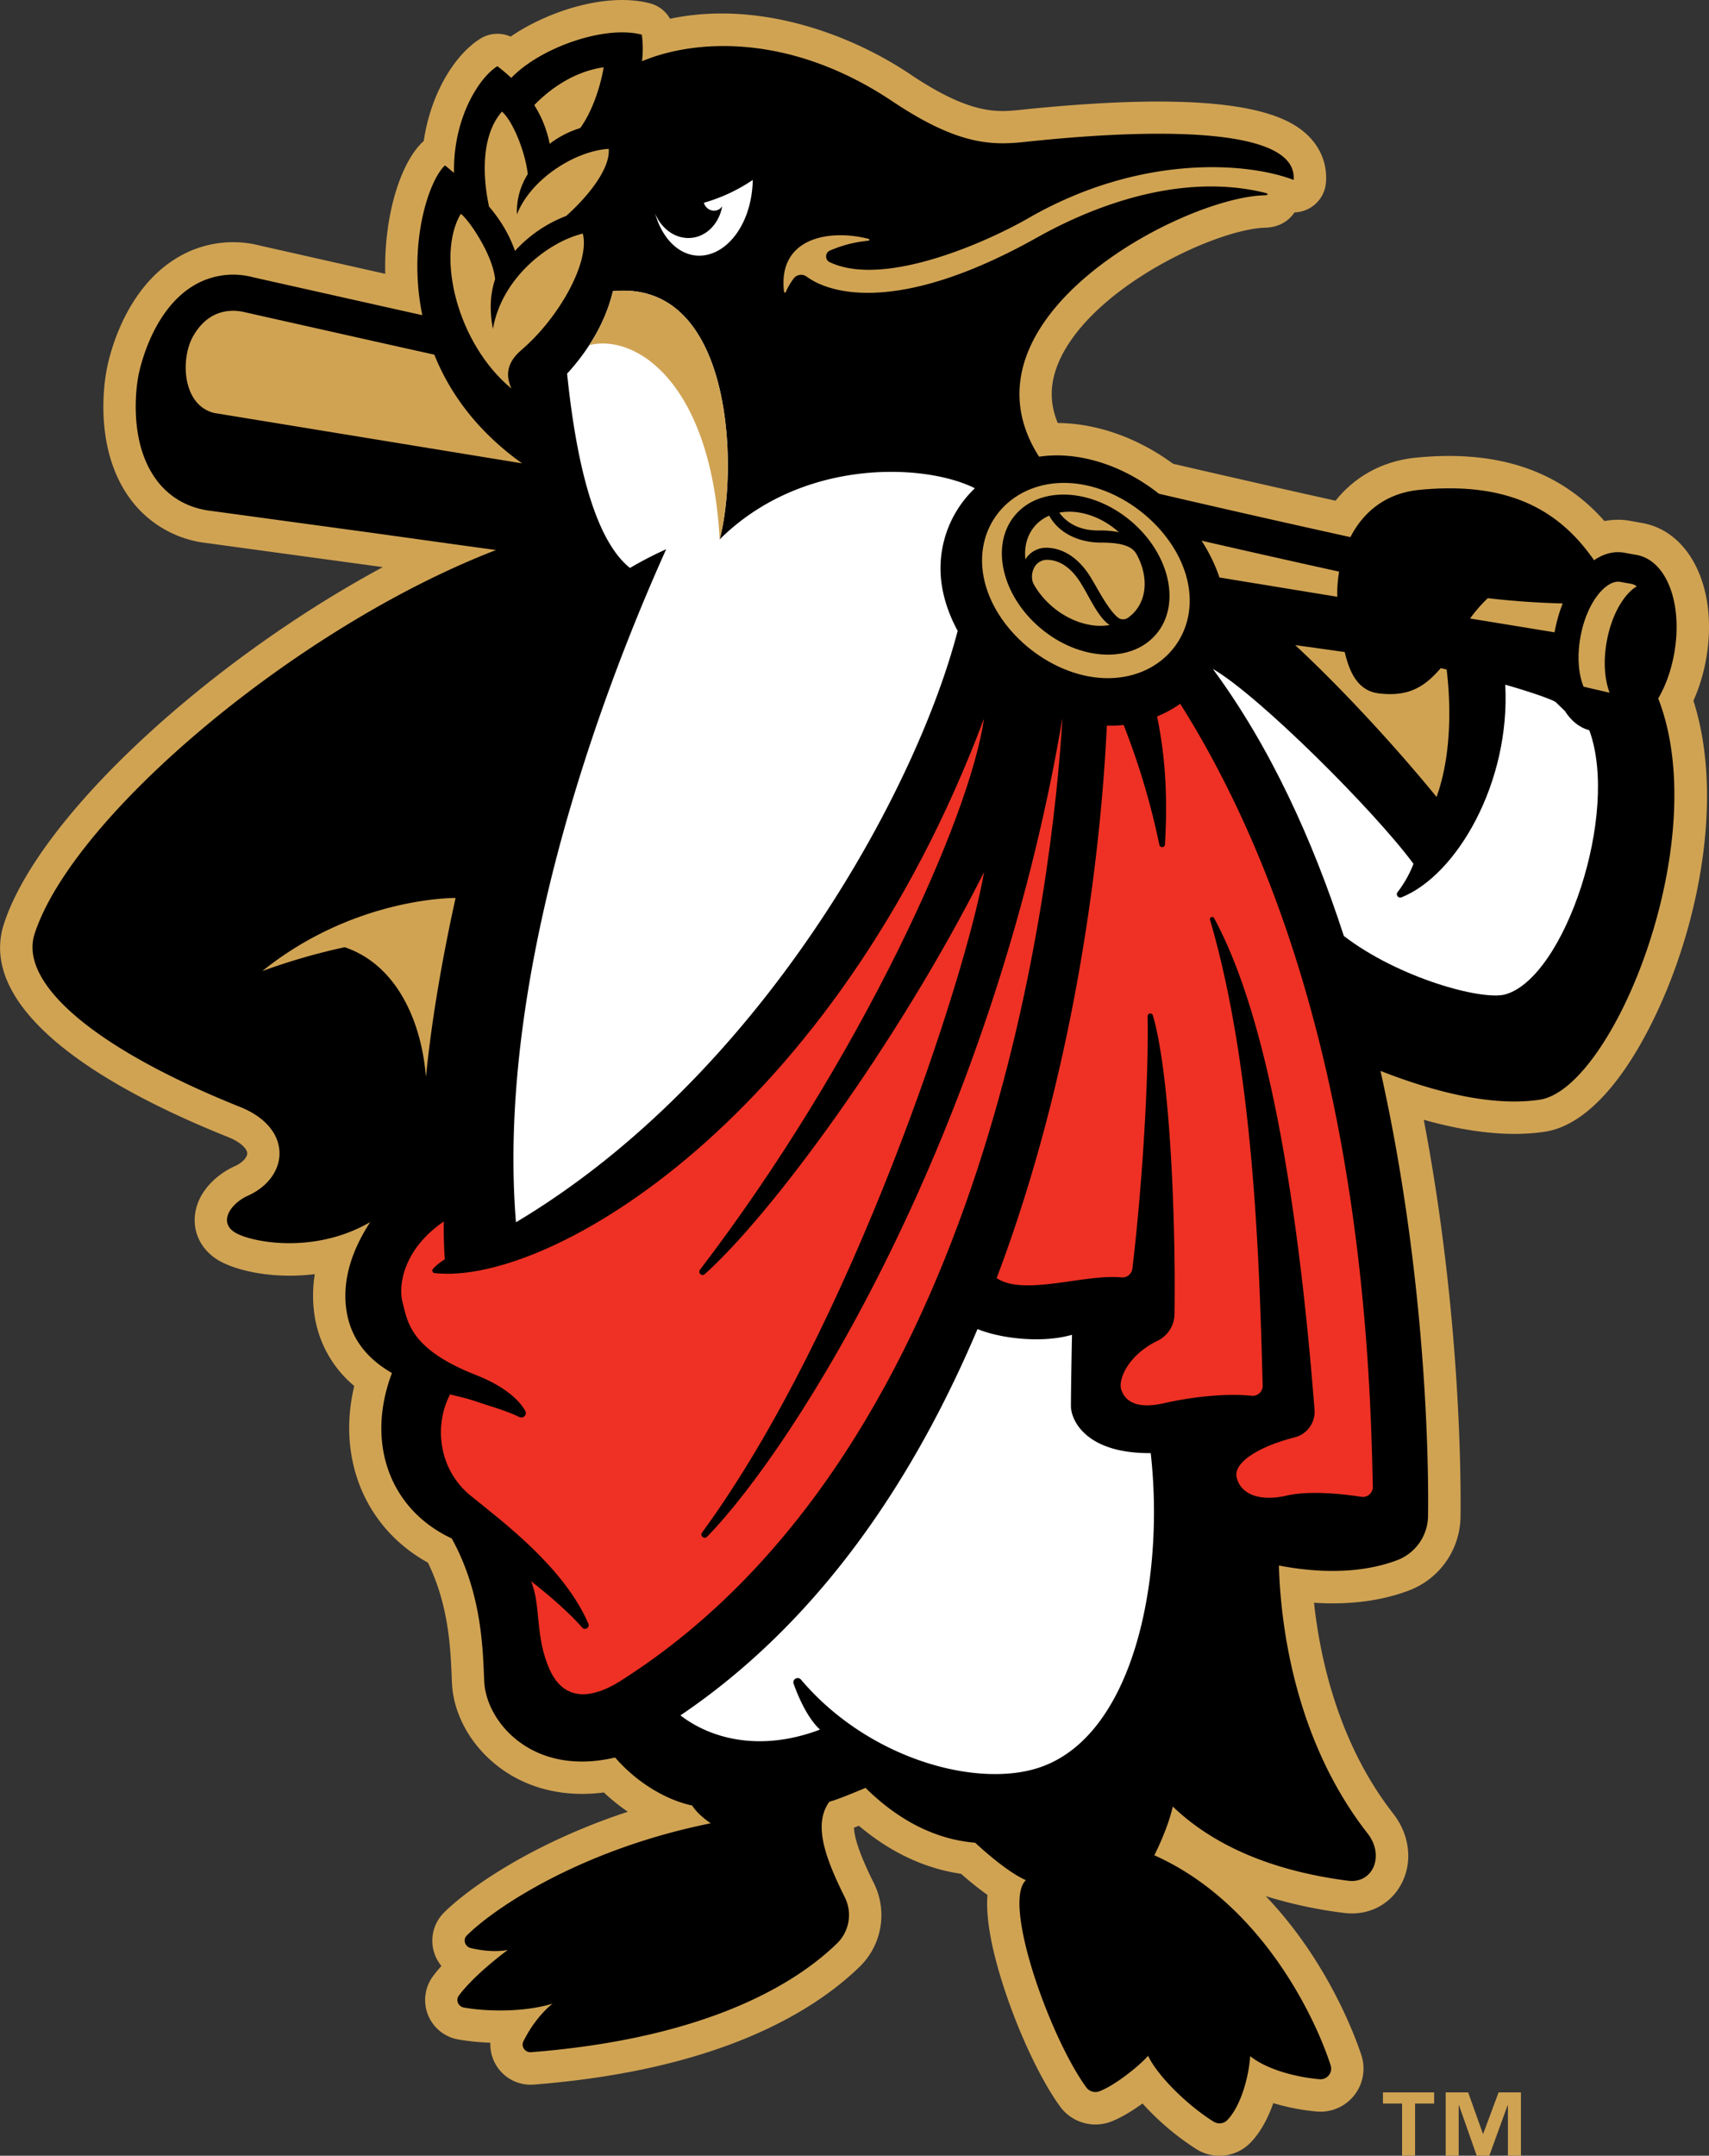 <svg xmlns="http://www.w3.org/2000/svg" viewBox="0 0 42.835 54"><rect x="0" y="0" width="42.835" height="54" fill="#333333" stroke="none"/><path fill="#d0a353" d="M26.512 10.596c1.025.007 2.054.405 2.889 1.021 1.484.343 2.903.666 4.074.925.497-.621 1.197-.998 2.024-1.079 2.045-.199 3.595.322 4.716 1.59.211-.042.424-.045.637-.007l.313.056c1.22.22 1.907 1.689 1.596 3.416a4.529 4.529 0 0 1-.316 1.035c.854 2.676-.011 6.335-1.367 8.672-.514.886-1.341 1.974-2.367 2.126-.854.126-1.868.025-3.025-.301.932 4.875.932 9.079.921 9.935a2 2 0 0 1-1.284 1.852c-.51.196-1.301.382-2.388.311.15 1.386.61 3.523 1.985 5.282.425.543.497 1.249.183 1.799-.285.501-.829.766-1.421.688a11.18 11.18 0 0 1-1.958-.421c1.611 1.681 2.3 3.682 2.398 3.986A1.079 1.079 0 0 1 33 52.892a5.523 5.523 0 0 1-1.086-.21c-.13.372-.317.73-.573.993a1.089 1.089 0 0 1-1.354.16 6.683 6.683 0 0 1-1.351-1.144c-.266.193-.556.369-.81.462a1.097 1.097 0 0 1-1.258-.389c-.501-.691-1.068-1.905-1.443-3.093-.326-1.032-.412-1.726-.375-2.204a8.389 8.389 0 0 1-.661-.529c-.912-.133-1.771-.537-2.562-1.204l-.121.047c.002.203.103.601.49 1.377a1.801 1.801 0 0 1-.346 2.104c-1.183 1.149-3.562 2.595-8.177 2.956a1.01 1.01 0 0 1-1.082-1.049 5.932 5.932 0 0 1-.808-.082 1.003 1.003 0 0 1-.635-1.578c.066-.089.139-.177.216-.263a.992.992 0 0 1 .061-1.333c.596-.598 2.208-1.741 4.612-2.53a4.761 4.761 0 0 1-.601-.483c-.983.128-1.897-.088-2.613-.623-.705-.527-1.151-1.311-1.194-2.097a9.864 9.864 0 0 1-.01-.225c-.028-.666-.073-1.751-.594-2.812-1.573-.869-2.282-2.6-1.846-4.425a2.85 2.85 0 0 1-1.002-1.816 3.363 3.363 0 0 1 .013-.986c-1.107.139-2.076-.114-2.475-.384-.374-.253-.568-.643-.531-1.069.053-.615.569-1.057.995-1.248.221-.099.319-.239.318-.326-.002-.104-.152-.275-.477-.405-4.199-1.682-6.195-3.58-5.621-5.343.878-2.694 5.121-6.577 9.496-8.935l-4.414-.603a2.757 2.757 0 0 1-1.911-1.098c-.911-1.226-.662-2.886-.603-3.207.031-.184.36-1.925 1.682-2.784a2.716 2.716 0 0 1 2.18-.359s2.881.65 3.127.704c-.036-1.472.392-2.805.953-3.316l.012-.011c.18-1.221.798-2.179 1.42-2.564a.811.811 0 0 1 .757-.051c.971-.663 2.444-1.112 3.498-.832a.81.81 0 0 1 .498.385c2.183-.462 4.481.356 6.027 1.395 1.549 1.041 2.217.942 2.788.883 5.247-.542 6.624.108 7.178.65.324.317.483.735.447 1.176a.812.812 0 0 1-.788.746c-.139.21-.383.375-.735.384-1.181.032-4.136 1.388-5.075 3.159-.318.603-.361 1.163-.124 1.733z"/><path d="M41.962 16.375c.225-1.251-.188-2.338-.941-2.474l-.311-.056c-.254-.045-.513.022-.756.189-.835-1.202-2.071-1.988-4.377-1.763-.865.084-1.418.576-1.73 1.184a440.109 440.109 0 0 1-4.799-1.087c-.704-.556-1.557-.919-2.422-.958a3.106 3.106 0 0 0-.582.03c-2.202-3.445 3.582-6.492 5.646-6.548.108-.003.107-.039.017-.062-2.421-.596-4.853.637-5.718 1.122-3.34 1.871-5.118 1.458-5.774.975a.234.234 0 0 0-.325.053c-.08.108-.145.22-.194.334-.009.022-.042.018-.045-.005-.162-1.361 1.143-1.577 2.121-1.325.026.007.023.044-.004.046a3.11 3.11 0 0 0-.967.247c-.123.054-.128.232-.007.289 1.364.651 3.953-.509 4.983-1.102 2.781-1.6 5.462-1.409 6.647-.957.14-1.732-5.972-1.029-6.793-.946-.821.082-1.656.051-3.262-1.022-2.58-1.725-4.97-1.554-6.277-1.005a2.692 2.692 0 0 0-.005-.665c-.935-.248-2.56.333-3.272 1.083a5.147 5.147 0 0 0-.348-.294c-.468.29-1.114 1.321-1.087 2.673l-.226-.188c-.406.37-.938 1.965-.569 3.752-.657-.145-4.243-.95-4.243-.95a1.93 1.93 0 0 0-1.553.249c-1.042.677-1.316 2.191-1.326 2.25-.03.161-.269 1.599.457 2.576.328.442.801.71 1.362.776l4.056.553c.963.134 2.03.284 3.095.429C7.44 15.702 1.829 20.441.868 23.39c-.4 1.227 1.465 2.862 5.151 4.339 1.336.535 1.231 1.758.19 2.225-.407.183-.738.637-.341.905.361.245 1.976.587 3.412-.247-.426.651-.707 1.399-.601 2.18.107.787.584 1.279 1.145 1.601-.666 1.761-.048 3.422 1.498 4.144.796 1.433.78 2.943.816 3.598.055 1.004 1.214 2.377 3.279 1.889.599.69 1.352 1.081 1.931 1.203.155.246.467.445.467.445-3.26.656-5.434 2.129-6.117 2.813-.101.101-.044.278.099.312.242.057.585.109.93.049 0 0-.819.594-1.228 1.145-.082.11-.012.271.126.296.631.113 1.562.109 2.223-.098-.37.308-.603.689-.73.947-.064.129.045.282.191.27 4.027-.315 6.415-1.504 7.675-2.729a.993.993 0 0 0 .186-1.16c-.535-1.073-.77-1.846-.384-2.384.172-.045.542-.194.908-.348.725.716 1.645 1.283 2.748 1.374 0 0 .755.714 1.271.938-.597.56.59 3.916 1.512 5.188.074.103.208.145.323.103.414-.151 1.067-.693 1.227-.893.251.523 1 1.249 1.642 1.65.112.07.255.054.344-.038.335-.343.539-1.075.574-1.603.402.328 1.126.525 1.736.579a.267.267 0 0 0 .279-.353c-.397-1.228-1.756-4.068-4.418-5.257 0 0 .332-.638.463-1.221 1.192 1.144 2.829 1.657 4.39 1.859.629.081.927-.63.494-1.183-1.731-2.212-2.175-4.973-2.224-6.713 1.407.271 2.385.089 2.974-.137a1.2 1.2 0 0 0 .764-1.105c.024-1.84-.117-6.357-1.192-11.148 1.378.541 2.816.896 3.989.722 1.831-.272 4.374-6.464 2.972-10.051.183-.312.323-.694.4-1.121zM10.676 26.979c-.115-1.42-.744-2.814-2.036-3.252a15.632 15.632 0 0 0-2.066.598c2.327-1.869 4.845-1.831 4.845-1.831-.317 1.436-.593 2.98-.743 4.485zm25.33-7.016s-1.591-1.984-3.543-3.804l1.242.174c.132.569.362.979.863 1.037.729.084 1.127-.151 1.543-.633l.148.033c.063.504.191 1.968-.253 3.193z"/><g fill="#d0a353"><path d="M33.519 14.949a3.18 3.18 0 0 1 .045-.63c-.98-.215-2.171-.483-3.447-.775.188.293.341.602.448.922zM4.833 8.436c-.31.558-.266 1.713.536 1.909l7.717 1.262c-1.133-.809-1.816-1.766-2.2-2.723-.862-.19-4.757-1.064-4.757-1.065-.318-.076-.908-.083-1.296.617zM36.847 15.493l2.117.346.001-.004c.046-.254.115-.496.203-.719a20.834 20.834 0 0 1-1.877-.132 3.56 3.56 0 0 0-.444.509zM40.344 17.352c-.12-.313-.166-.765-.072-1.283.126-.699.447-1.2.753-1.382a.328.328 0 0 0-.138-.062l-.275-.049c-.343-.061-.838.49-.999 1.381-.091.505-.043.946.078 1.244z"/></g><path fill="#fff" d="M12.932 30.617c-.57-7.001 2.918-14.971 3.765-16.859a9.48 9.48 0 0 0-.907.469c-1.011-.808-1.4-3.165-1.576-4.867.52-.565.969-1.292 1.148-2.066 3.031-.297 3.14 4.478 2.676 6.218 2.086-2.069 5.185-1.896 6.396-1.281a2.77 2.77 0 0 0-.815 2.508c.067.367.2.725.384 1.063-1.04 4.016-4.944 11.164-11.071 14.815z"/><path fill="#ee3124" d="M26.63 17.985c-.235 3.927-1.779 18.244-11.087 24.127-.627.396-1.375.571-1.764-.286-.379-.837-.212-1.621-.471-2.22.508.397.971.807 1.287 1.165.069.079.194-.002.152-.099-.604-1.399-2.12-2.535-2.938-3.195-.849-.684-.92-1.81-.528-2.548.231.058.426.101.551.144.41.141.865.262 1.186.423.096.048.2-.056.149-.151-.151-.278-.537-.628-1.231-.899-1.681-.656-1.722-1.36-1.847-1.825-.11-.411.011-1.323 1.034-2.024-.004.364.005.692.027.948 0 0-.183.107-.299.241-.033.038-.01.099.04.104 2.89.324 10.028-3.902 13.772-13.891-.345 2.466-3.094 8.541-7.118 13.807-.06.078.045.177.118.111 1.641-1.463 4.801-5.716 7.002-10.071-.448 2.608-3.338 11.447-7.068 16.544-.06.082.054.177.125.104 2.21-2.261 7.132-10.059 8.908-20.509z"/><path fill="#d0a353" d="M15.131 1.686c-.066.399-.254 1.061-.588 1.522a2.443 2.443 0 0 0-.766.394 2.805 2.805 0 0 0-.386-.969c.402-.416 1.01-.845 1.74-.947z"/><path fill="#d0a353" d="M12.908 6.285a3.356 3.356 0 0 1 1.284-.876c.628-.564 1.105-1.225 1.065-1.68-.822.047-1.945.739-2.301 1.642a1.764 1.764 0 0 1 .272-1.009c-.059-.548-.373-1.332-.647-1.566-.485.553-.511 1.504-.324 2.377.271.319.5.68.651 1.112z"/><path fill="#d0a353" d="M12.82 9.734c-.211-.449.004-.756.246-.964.972-.833 1.726-2.229 1.541-2.919-.874.212-2.035 1.119-2.252 2.389-.101-.523-.052-.938.055-1.248-.063-.629-.676-1.51-.861-1.636-.624 1.051-.091 3.255 1.271 4.378zM29.783 14.648c-.242-1.321-1.642-2.497-3.018-2.55s-2.356 1.018-2.114 2.338c.242 1.321 1.642 2.497 3.018 2.55 1.376.054 2.356-1.018 2.114-2.338z"/><path fill="none" d="M27.53 13.288c.202-.001.371.013.515.043-.324-.288-.735-.482-1.151-.51-.121-.008-.235 0-.343.02.144.198.433.449.979.447z"/><ellipse cx="27.213" cy="14.394" rx="1.756" ry="2.313" transform="rotate(-49.998 27.212 14.395)"/><path fill="#d0a353" d="M26.893 12.821c.417.027.827.221 1.151.51a2.477 2.477 0 0 0-.515-.043c-.546.002-.835-.249-.979-.447.108-.019.222-.028.343-.02zM27.492 15.674c-.634-.042-1.257-.468-1.576-1.029a.363.363 0 0 1-.048-.159.477.477 0 0 1 .101-.339.364.364 0 0 1 .302-.123c.22.009.544.122.839.616l.069.117c.162.278.372.728.633.9a1.395 1.395 0 0 1-.32.017z"/><path fill="#d0a353" d="M28.485 13.88c.082.146.141.303.175.464.102.487-.06.9-.39 1.132a.207.207 0 0 1-.245-.004c-.218-.169-.468-.637-.601-.864l-.071-.121c-.385-.643-.847-.755-1.088-.765a.614.614 0 0 0-.503.206.528.528 0 0 0-.06.086c-.057-.508.181-.918.595-1.097.238.435.741.677 1.308.675.597-.002.793.133.88.288zM18.038 13.512c.464-1.74.356-6.515-2.676-6.218a4.305 4.305 0 0 1-.593 1.352c1.158-.292 3.053.926 3.269 4.866z"/><path fill="#fff" d="M18.868 4.507a4.25 4.25 0 0 1-1.226.572.268.268 0 0 0 .241.198.241.241 0 0 0 .219-.112c-.084.477-.454.821-.893.796-.348-.02-.645-.267-.788-.61.17.598.566 1.025 1.057 1.052.699.039 1.365-.751 1.39-1.896zM26.842 35.216c.002-.591.027-1.78.027-1.78-.8.228-1.853.074-2.368-.145-1.579 3.727-3.931 7.304-7.446 9.678.787.607 2.034.911 3.497.356-.291-.271-.51-.733-.66-1.146-.041-.114.107-.197.185-.105 1.678 1.98 4.381 2.721 5.954 2.208 2.386-.779 3.166-4.726 2.811-7.883-1.608.015-2.001-.812-2-1.183z"/><path fill="#ee3124" d="M29.582 17.63c-.174.122-.369.23-.581.317.211 1.01.267 2.033.198 3.206-.005.083-.123.092-.14.011a18.396 18.396 0 0 0-.896-3.004 2.917 2.917 0 0 1-.42.016c-.048.862-.308 7.356-2.763 13.84.417.281 1.154.177 1.868.075.457-.065.894-.127 1.259-.093a.251.251 0 0 0 .275-.219c.209-1.706.416-4.553.382-6.322-.002-.079.11-.097.132-.021.444 1.515.574 5.252.542 7.474a.753.753 0 0 1-.418.672c-.736.355-1.002.965-.915 1.231.095.289.388.492 1.072.336.604-.137 1.471-.258 2.197-.186a.25.25 0 0 0 .274-.257c-.078-2.881-.198-7.841-1.319-11.665-.019-.063.069-.1.101-.042 1.477 2.709 2.172 7.895 2.518 12.316a.661.661 0 0 1-.499.69c-.905.231-1.538.633-1.453 1.001.102.438.596.61 1.253.458.539-.125 1.345-.052 1.87.03a.25.25 0 0 0 .29-.254c-.071-3.34-.335-12.486-4.827-19.61z"/><path fill="#fff" d="m39.223 17.81-.237-.229c-.137-.077-.602-.242-1.258-.43.133 2.449-1.213 4.773-2.601 5.327-.079.032-.151-.062-.099-.129.285-.367.399-.712.399-.712-.968-1.313-3.87-4.212-5.028-4.881 1.441 1.953 2.503 4.285 3.284 6.69 1.373 1.054 3.469 1.625 4.047 1.463 1.487-.419 2.87-4.539 2.105-6.616-.244-.066-.453-.232-.612-.483z"/><path fill="#d0a353" d="M35.946 52.693h-.478v1.306h-.326v-1.306h-.479v-.28h1.283zM38.122 54h-.327v-1.264h-.008L37.328 54h-.314l-.445-1.264h-.008v1.263h-.326v-1.586h.563l.37 1.035h.008l.385-1.035h.56V54z"/></svg>